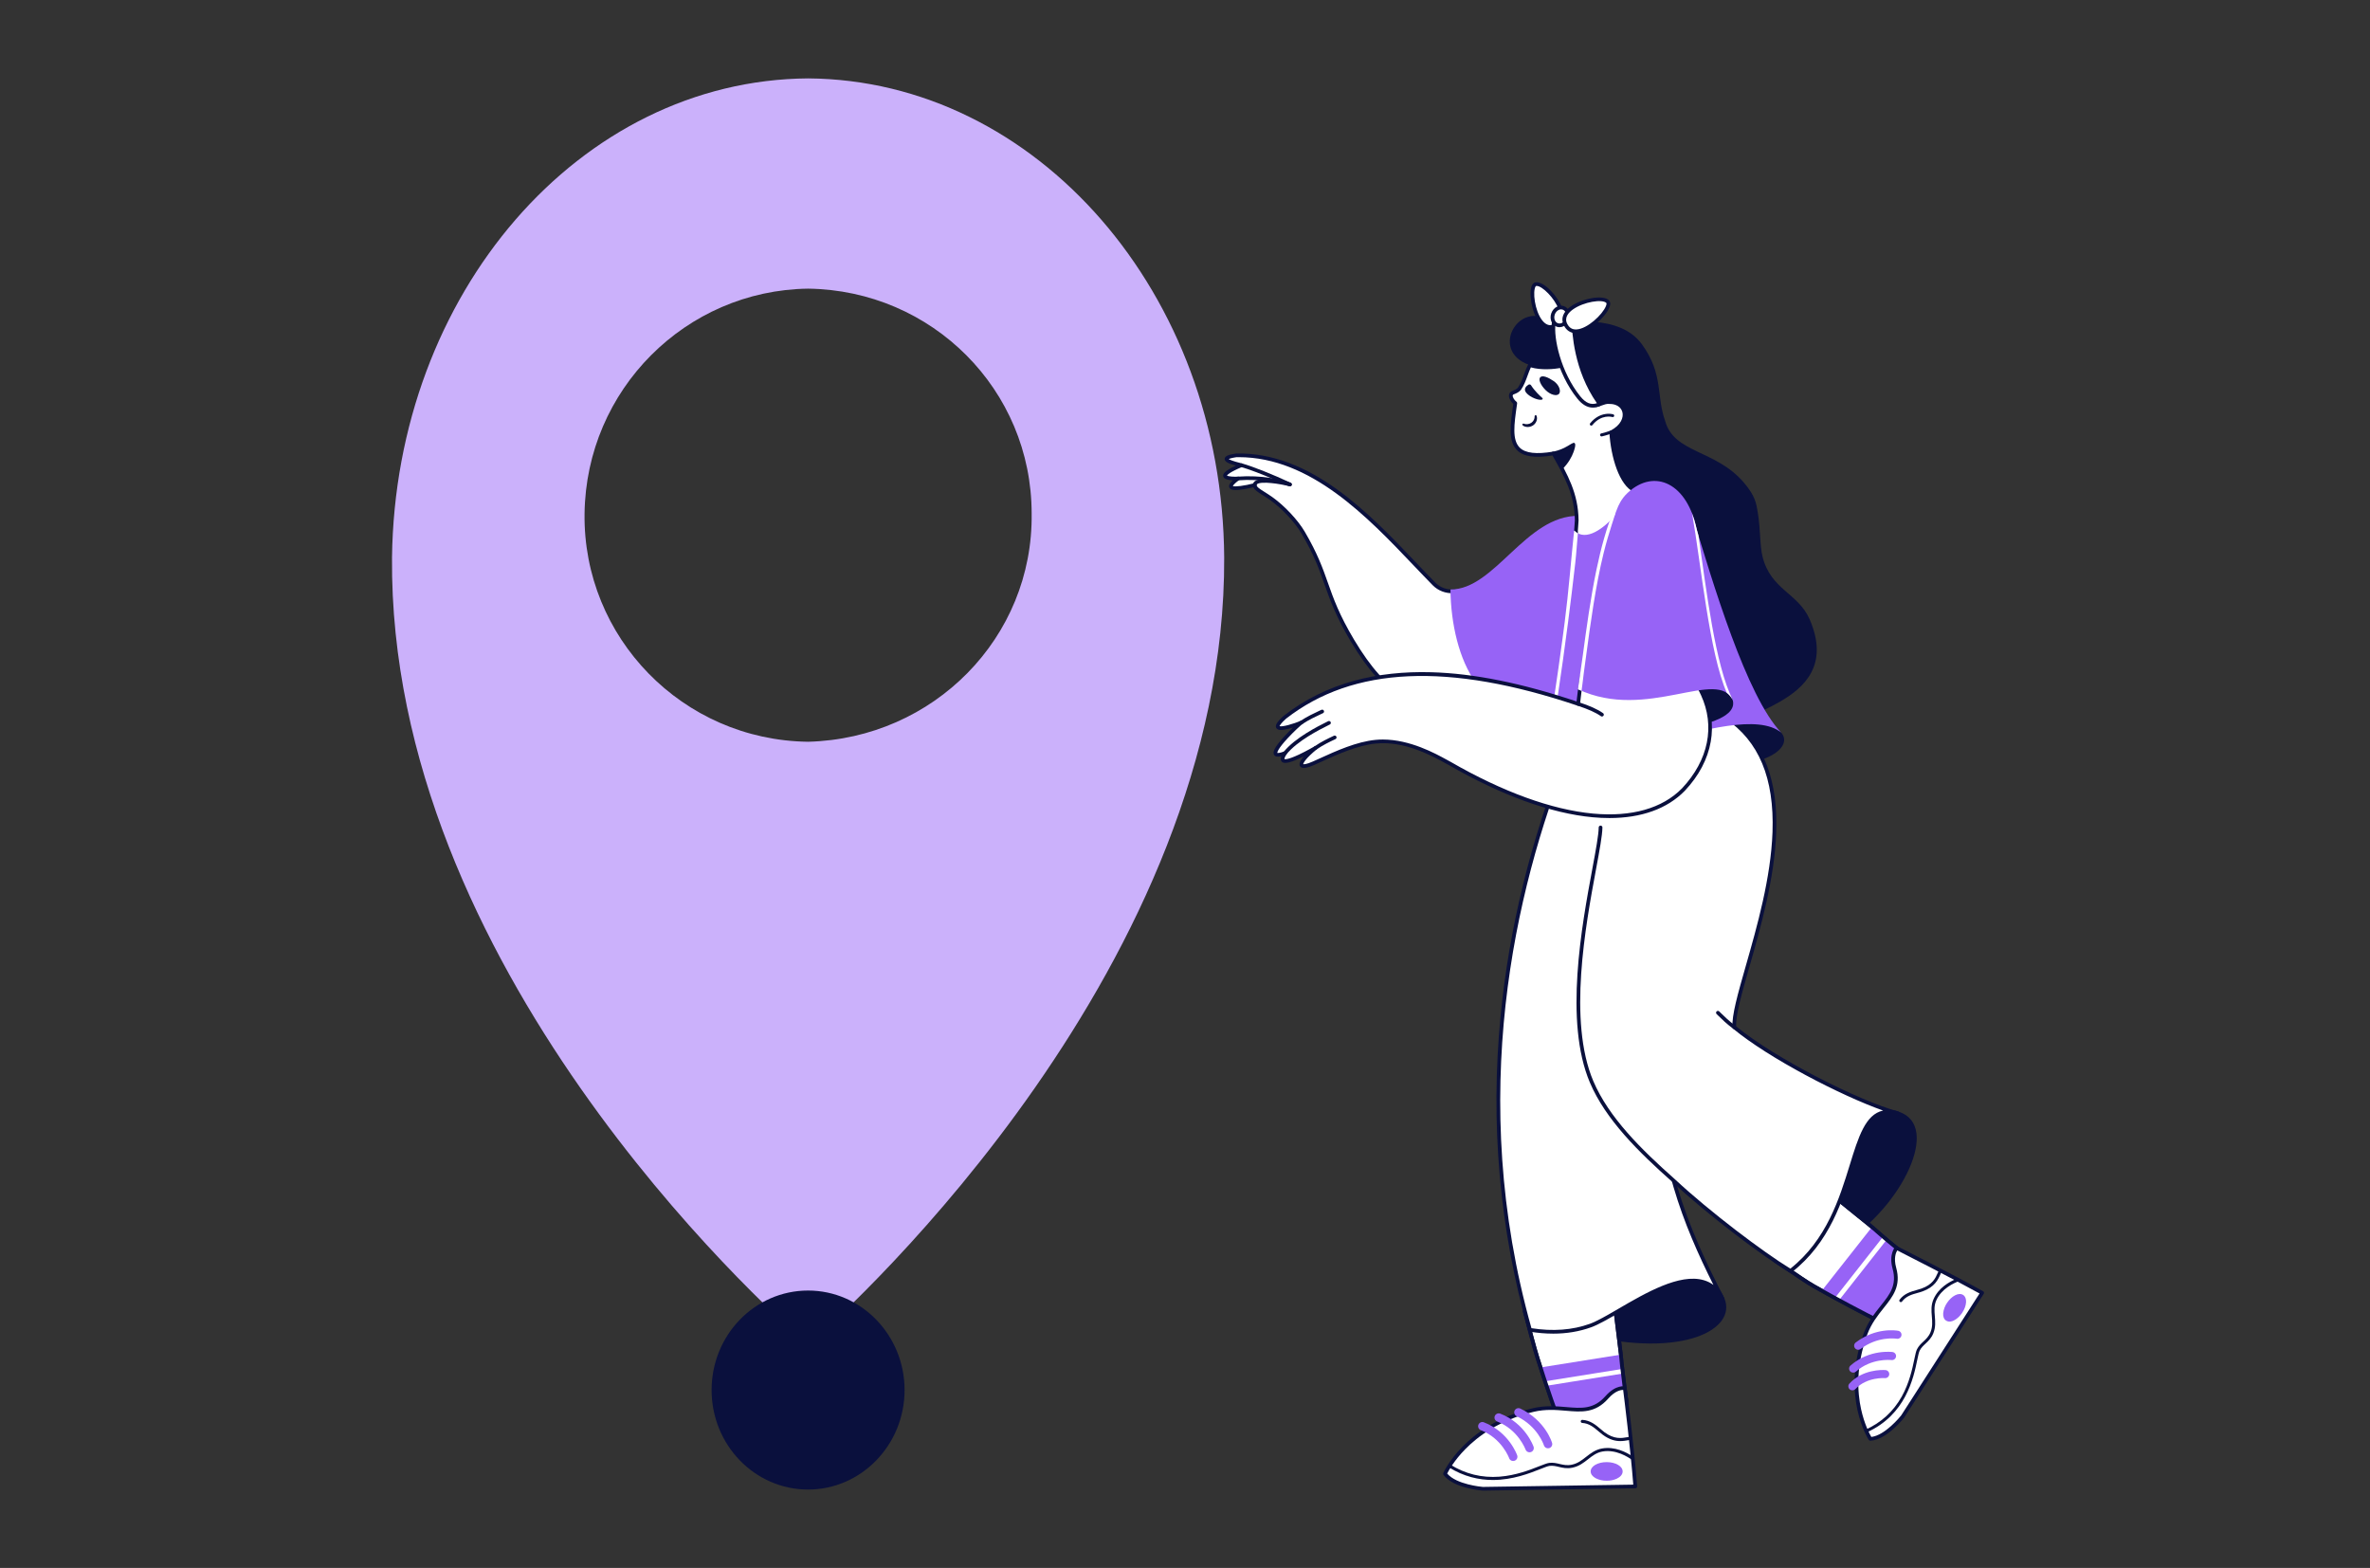 <svg width="393" height="260" viewBox="0 0 393 260" fill="none" xmlns="http://www.w3.org/2000/svg">
<rect x="0" y="0" width="393" height="260" fill="#333333" stroke="none"/>
<path d="M134.001 13C96.12 13.27 65.545 48.676 65.004 92.46C64.462 160.027 125.884 215.973 134.001 223C142.119 215.973 203.27 159.757 202.999 92.46C202.729 48.676 171.882 13.27 134.001 13ZM134.001 123C113.167 122.73 96.661 105.703 96.932 85.162C97.203 64.622 113.708 48.135 134.001 47.865C154.565 48.135 171.071 64.622 171.071 85.162C171.341 105.703 154.836 122.459 134.001 123Z" fill="#CBB1FB"/>
<g clip-path="url(#clip0_18557_144166)">
<path d="M285.941 215.296C288.06 220.33 279.291 225.333 262.711 221.331C262.704 221.327 281.525 204.805 285.941 215.296Z" fill="#0A103D"/>
<path d="M252.845 217.466C253.2 218.808 254.416 223.51 254.979 225.274C256.31 229.507 258.04 234.449 259.222 237.546C259.232 237.558 260.015 238.172 261.452 238.688C261.5 238.701 261.546 238.717 261.592 238.737C263.23 239.292 265.303 239.763 266.837 239.325C267.938 239.011 269.695 233.46 269.768 232.925C269.768 232.925 269.224 228.726 268.948 226.387C268.888 225.787 268.826 225.21 268.774 224.633C268.677 223.525 267.17 212.375 267.22 211.051L252.845 217.466L252.845 217.466Z" fill="white"/>
<path d="M265.459 239.803C264.35 239.803 263.023 239.543 261.492 239.024C261.485 239.022 261.477 239.019 261.47 239.016C261.437 239.002 261.404 238.99 261.37 238.98C261.362 238.978 261.355 238.976 261.347 238.974C259.924 238.463 259.059 237.831 258.981 237.735C258.961 237.71 258.945 237.682 258.934 237.652C257.847 234.804 256.112 229.9 254.685 225.363C254.201 223.847 253.257 220.248 252.75 218.314C252.668 217.999 252.598 217.735 252.547 217.542C252.529 217.472 252.536 217.397 252.567 217.332C252.599 217.267 252.652 217.215 252.719 217.185L267.094 210.769C267.142 210.748 267.194 210.739 267.247 210.743C267.299 210.748 267.349 210.765 267.393 210.794C267.436 210.824 267.472 210.863 267.495 210.91C267.519 210.956 267.53 211.008 267.528 211.06C267.494 211.951 268.234 217.796 268.675 221.288C268.885 222.947 269.051 224.257 269.081 224.604C269.117 225.003 269.157 225.397 269.2 225.813C269.218 225.992 269.237 226.172 269.255 226.354C269.527 228.66 270.068 232.842 270.074 232.884C270.077 232.91 270.077 232.937 270.073 232.964C270.037 233.23 268.308 239.222 266.922 239.617C266.488 239.741 265.999 239.803 265.459 239.803H265.459ZM261.702 238.449C263.183 238.949 265.258 239.455 266.752 239.029C266.809 239.013 267.343 238.791 268.401 236.095C268.962 234.665 269.394 233.236 269.456 232.917C269.397 232.458 268.9 228.605 268.642 226.42C268.623 226.233 268.605 226.053 268.587 225.875C268.544 225.456 268.503 225.061 268.467 224.658C268.438 224.322 268.273 223.017 268.064 221.365C267.515 217.025 267.017 213.02 266.926 211.515L253.209 217.637C253.249 217.789 253.295 217.964 253.347 218.16C253.816 219.951 254.794 223.678 255.273 225.179C256.683 229.662 258.394 234.503 259.479 237.354C259.674 237.495 260.383 237.975 261.547 238.394C261.599 238.409 261.651 238.427 261.702 238.449V238.449Z" fill="#0A103D"/>
<path d="M255.447 226.753C256.778 230.986 258.029 234.445 259.217 237.537C259.227 237.549 260.01 238.164 261.447 238.679C261.495 238.693 261.541 238.709 261.587 238.728L266.832 239.317C267.933 239.003 269.827 233.702 269.899 233.168C269.891 233.133 270.031 232.983 270.018 232.954C269.617 230.643 268.886 225.558 268.769 224.625L255.447 226.753Z" fill="#9763F6"/>
<path d="M256.419 229.794L269.213 227.745C269.171 227.484 269.13 227.231 269.091 226.988L256.169 229.057C256.252 229.303 256.335 229.549 256.419 229.794Z" fill="white"/>
<path d="M265.459 239.803C264.35 239.803 263.023 239.543 261.492 239.024C261.485 239.022 261.477 239.019 261.47 239.016C261.437 239.002 261.404 238.99 261.37 238.98C261.362 238.978 261.355 238.976 261.347 238.974C259.924 238.463 259.059 237.831 258.981 237.735C258.961 237.71 258.945 237.682 258.934 237.652C257.847 234.804 256.112 229.9 254.685 225.363C254.201 223.847 253.257 220.248 252.75 218.314C252.668 217.999 252.598 217.735 252.547 217.542C252.529 217.472 252.536 217.397 252.567 217.332C252.599 217.267 252.652 217.215 252.719 217.185L267.094 210.769C267.142 210.748 267.194 210.739 267.247 210.743C267.299 210.748 267.349 210.765 267.393 210.794C267.436 210.824 267.472 210.863 267.495 210.91C267.519 210.956 267.53 211.008 267.528 211.06C267.494 211.951 268.234 217.796 268.675 221.288C268.885 222.947 269.051 224.257 269.081 224.604C269.117 225.003 269.157 225.397 269.2 225.813C269.218 225.992 269.237 226.172 269.255 226.354C269.479 228.444 270.067 232.838 270.073 232.882C270.077 232.909 270.077 232.937 270.073 232.964C270.037 233.23 268.308 239.222 266.922 239.617C266.488 239.741 265.999 239.803 265.459 239.803H265.459ZM261.702 238.449C263.183 238.949 265.258 239.455 266.752 239.029C266.809 239.013 267.343 238.791 268.401 236.095C268.961 234.666 269.393 233.238 269.456 232.918C269.393 232.443 268.854 228.401 268.642 226.417C268.623 226.233 268.605 226.053 268.587 225.875C268.544 225.456 268.503 225.061 268.467 224.658C268.438 224.322 268.273 223.017 268.064 221.365C267.515 217.025 267.017 213.02 266.926 211.515L253.21 217.637C253.249 217.789 253.296 217.964 253.347 218.16C253.816 219.951 254.794 223.678 255.273 225.179C256.683 229.662 258.394 234.503 259.479 237.354C259.674 237.495 260.383 237.975 261.547 238.394C261.599 238.409 261.652 238.427 261.702 238.449L261.702 238.449Z" fill="#0A103D"/>
<path d="M269.432 230.195C269.432 230.195 270.677 239.932 271.167 246.488L245.876 246.87C245.876 246.87 241.189 246.514 239.612 244.387C239.612 244.387 243.12 236.44 254.265 233.808C259.432 232.589 263.089 235.506 266.446 231.718C268.08 229.862 269.432 230.195 269.432 230.195L269.432 230.195Z" fill="white"/>
<path d="M245.877 247.176C245.869 247.176 245.861 247.176 245.853 247.175C245.656 247.16 241.006 246.783 239.364 244.569C239.332 244.526 239.312 244.475 239.306 244.421C239.3 244.368 239.308 244.314 239.33 244.265C239.366 244.181 240.255 242.2 242.538 239.871C244.638 237.729 248.365 234.887 254.194 233.51C256.256 233.024 258.094 233.182 259.716 233.321C262.26 233.54 264.269 233.712 266.215 231.517C267.951 229.544 269.444 229.883 269.506 229.899C269.567 229.913 269.621 229.946 269.662 229.992C269.704 230.038 269.73 230.096 269.738 230.157C269.75 230.254 270.989 239.977 271.474 246.466C271.478 246.508 271.472 246.549 271.458 246.589C271.445 246.628 271.423 246.664 271.395 246.695C271.366 246.726 271.332 246.751 271.293 246.768C271.255 246.785 271.214 246.794 271.172 246.795L245.881 247.176H245.877L245.877 247.176ZM239.973 244.348C241.508 246.161 245.621 246.541 245.887 246.564L270.835 246.187C270.38 240.302 269.348 231.996 269.157 230.477C268.755 230.477 267.807 230.638 266.678 231.92C264.526 234.349 262.272 234.155 259.663 233.931C258.087 233.796 256.301 233.642 254.336 234.106C248.651 235.448 245.023 238.214 242.98 240.298C241.142 242.173 240.23 243.835 239.973 244.348Z" fill="#0A103D"/>
<path d="M255.419 243.603C256.107 243.332 256.651 243.118 256.945 243.078C257.503 243.008 258.007 243.128 258.493 243.244C259.154 243.4 259.837 243.563 260.743 243.373C261.844 243.146 262.606 242.548 263.343 241.968C264.072 241.398 264.761 240.86 265.744 240.69C267.919 240.315 269.917 241.546 270.77 242.177C270.748 241.95 270.726 241.722 270.703 241.494C269.659 240.791 267.767 239.821 265.656 240.188C264.551 240.383 263.781 240.983 263.035 241.564L263.025 241.571C262.304 242.138 261.622 242.673 260.636 242.879C259.87 243.043 259.252 242.901 258.653 242.765L258.613 242.755C258.106 242.634 257.532 242.496 256.89 242.58C256.541 242.626 256.016 242.83 255.291 243.112L255.227 243.137C253.697 243.741 251.386 244.654 248.664 244.866C245.713 245.092 242.957 244.411 240.458 242.84C240.365 242.982 240.274 243.125 240.185 243.269C242.731 244.871 245.252 245.413 247.546 245.413C250.84 245.413 253.665 244.297 255.419 243.603ZM269.902 238.313C268.862 238.493 267.683 238.698 266.037 237.483C265.82 237.325 265.608 237.141 265.39 236.951C264.65 236.315 263.729 235.523 262.388 235.442C262.25 235.437 262.129 235.546 262.123 235.686C262.121 235.752 262.144 235.816 262.188 235.866C262.232 235.915 262.294 235.946 262.36 235.953C263.509 236.019 264.286 236.678 265.038 237.315L265.067 237.34C265.334 237.574 265.543 237.744 265.745 237.892C266.89 238.742 267.851 238.963 268.677 238.963C269.161 238.963 269.598 238.887 270 238.818L270.158 238.793C270.248 238.778 270.334 238.764 270.419 238.752C270.4 238.581 270.382 238.41 270.363 238.239C270.248 238.254 270.131 238.273 270.009 238.294L269.902 238.313Z" fill="#0A103D"/>
<path d="M268.074 245.21C268.684 244.93 269.07 244.496 269.071 244C269.069 243.133 267.906 242.454 266.425 242.451C264.944 242.449 263.77 243.129 263.769 243.988C263.766 244.423 264.058 244.82 264.588 245.117C265.152 245.406 265.781 245.55 266.415 245.536C266.986 245.551 267.552 245.439 268.074 245.21ZM257.37 239.265C257.36 239.229 256.313 235.575 252.101 233.567C251.931 233.488 251.737 233.478 251.56 233.541C251.383 233.604 251.239 233.735 251.159 233.903C250.996 234.246 251.141 234.663 251.482 234.832L251.496 234.839C254.963 236.491 255.971 239.533 256.012 239.661C256.103 239.965 256.385 240.162 256.693 240.162C256.76 240.162 256.829 240.153 256.897 240.133L256.913 240.128C257.274 240.01 257.478 239.621 257.37 239.265L257.37 239.265ZM254.3 239.893C254.287 239.854 252.959 236.022 248.759 234.405C248.583 234.343 248.389 234.354 248.221 234.434C248.052 234.515 247.923 234.658 247.86 234.833C247.737 235.181 247.909 235.566 248.257 235.712C251.745 237.059 252.952 240.323 252.964 240.354C253.063 240.643 253.335 240.826 253.629 240.826C253.704 240.826 253.779 240.814 253.854 240.79C253.929 240.765 253.869 240.785 253.869 240.785C254.044 240.722 254.188 240.593 254.268 240.426C254.349 240.26 254.36 240.068 254.3 239.893H254.3ZM251.587 241.33C251.574 241.292 250.248 237.46 246.045 235.842C245.869 235.78 245.675 235.791 245.507 235.871C245.338 235.952 245.209 236.095 245.147 236.27C245.024 236.618 245.195 237.003 245.543 237.149C249.032 238.496 250.239 241.76 250.25 241.791C250.279 241.878 250.326 241.958 250.386 242.027C250.447 242.095 250.521 242.152 250.604 242.192C250.7 242.239 250.806 242.264 250.914 242.264C250.99 242.264 251.066 242.252 251.139 242.227L251.155 242.221C251.331 242.159 251.474 242.03 251.555 241.863C251.635 241.697 251.647 241.505 251.586 241.33L251.587 241.33Z" fill="#9763F6"/>
<path d="M315.522 184.617C321.733 187.645 314.518 201.151 305.041 206.487C304.733 206.66 299.305 210.137 299.262 210.625C299.382 206.7 305.538 179.75 315.522 184.617Z" fill="#0A103D"/>
<path d="M294.172 208.908C295.349 209.651 299.12 212.346 300.745 213.262C304.619 215.467 309.266 217.929 312.259 219.392C312.275 219.397 313.271 219.317 314.676 218.723C314.722 218.7 314.769 218.682 314.818 218.669C316.405 217.967 318.245 216.917 319.066 215.564C319.664 214.593 317.423 209.423 317.106 208.985C317.079 208.965 317.06 208.945 317.033 208.925C315.158 207.497 313.375 206.047 311.759 204.648C311.305 204.247 310.862 203.861 310.427 203.481C309.6 202.737 304.126 198.5 303.251 197.504L294.172 208.908L294.172 208.908Z" fill="white"/>
<path d="M312.261 219.691C312.218 219.691 312.186 219.688 312.167 219.682C312.151 219.677 312.137 219.671 312.122 219.664C308.956 218.116 304.322 215.649 300.591 213.525C299.542 212.934 297.613 211.612 296.062 210.55C295.184 209.948 294.426 209.429 294.006 209.164C293.97 209.141 293.939 209.111 293.915 209.075C293.891 209.039 293.875 208.999 293.868 208.957C293.861 208.915 293.863 208.871 293.873 208.83C293.884 208.788 293.903 208.75 293.93 208.716L303.009 197.312C303.037 197.277 303.072 197.248 303.113 197.228C303.153 197.208 303.198 197.197 303.243 197.196C303.334 197.19 303.422 197.232 303.483 197.3C304.04 197.935 306.619 200.003 308.502 201.513C309.531 202.339 310.344 202.991 310.634 203.252L310.881 203.467C311.235 203.777 311.596 204.093 311.964 204.417C313.616 205.848 315.386 207.283 317.22 208.681C317.235 208.691 317.253 208.706 317.271 208.721C317.276 208.726 317.281 208.73 317.286 208.734C317.313 208.754 317.337 208.777 317.356 208.804C317.601 209.143 320.067 214.523 319.329 215.721C318.622 216.886 317.146 217.972 314.944 218.946C314.93 218.952 314.916 218.957 314.902 218.961C314.871 218.97 314.841 218.981 314.812 218.995C314.807 218.998 314.802 219 314.797 219.002C313.622 219.499 312.597 219.691 312.261 219.691L312.261 219.691ZM294.623 208.832C295.067 209.124 295.7 209.558 296.412 210.046C297.953 211.101 299.87 212.415 300.897 212.994C304.589 215.095 309.165 217.533 312.318 219.078C312.548 219.052 313.396 218.929 314.548 218.442C314.601 218.417 314.656 218.396 314.711 218.379C316.757 217.471 318.171 216.443 318.802 215.404C318.946 215.17 318.858 214.186 318.139 212.175C317.626 210.742 317.032 209.449 316.875 209.191L316.867 209.184C316.862 209.179 316.857 209.175 316.851 209.171C315 207.761 313.221 206.318 311.557 204.877C311.188 204.551 310.828 204.237 310.473 203.927L310.223 203.708C309.943 203.456 309.096 202.777 308.114 201.99C306.325 200.554 304.145 198.805 303.274 197.966L294.623 208.832H294.623Z" fill="#0A103D"/>
<path d="M302.092 214.033C305.967 216.238 309.251 217.931 312.243 219.394C312.26 219.399 313.256 219.32 314.661 218.725C314.706 218.703 314.754 218.685 314.803 218.671L319.051 215.566C319.649 214.596 317.408 209.426 317.091 208.987C317.064 208.968 317.055 208.765 317.028 208.745C315.153 207.316 311.128 204.086 310.404 203.484L302.092 214.033H302.092Z" fill="#9763F6"/>
<path d="M304.935 215.636L312.913 205.498C312.709 205.34 312.505 205.182 312.301 205.023L304.244 215.262C304.474 215.387 304.705 215.512 304.935 215.636Z" fill="white"/>
<path d="M312.261 219.691C312.218 219.691 312.186 219.688 312.167 219.682C312.151 219.677 312.137 219.671 312.122 219.664C308.956 218.116 304.322 215.649 300.591 213.525C299.542 212.934 297.613 211.612 296.062 210.55C295.184 209.948 294.426 209.429 294.006 209.164C293.97 209.141 293.939 209.111 293.915 209.075C293.891 209.039 293.875 208.999 293.868 208.957C293.861 208.915 293.863 208.871 293.873 208.83C293.884 208.788 293.903 208.75 293.93 208.716L303.009 197.312C303.037 197.277 303.072 197.248 303.113 197.228C303.153 197.208 303.198 197.197 303.243 197.196C303.334 197.19 303.422 197.232 303.483 197.3C304.04 197.935 306.619 200.003 308.502 201.513C309.531 202.339 310.344 202.991 310.634 203.252L310.881 203.467C311.235 203.777 311.596 204.093 311.964 204.417C313.616 205.848 315.386 207.283 317.22 208.681C317.235 208.691 317.253 208.706 317.271 208.721C317.276 208.726 317.281 208.73 317.286 208.734C317.313 208.754 317.337 208.777 317.356 208.804C317.601 209.143 320.067 214.523 319.329 215.721C318.622 216.886 317.146 217.972 314.944 218.946C314.93 218.952 314.916 218.957 314.902 218.961C314.871 218.97 314.841 218.981 314.812 218.995C314.807 218.998 314.802 219 314.797 219.002C313.622 219.499 312.597 219.691 312.261 219.691L312.261 219.691ZM294.623 208.832C295.067 209.124 295.7 209.558 296.412 210.046C297.953 211.101 299.87 212.415 300.897 212.994C304.589 215.095 309.165 217.533 312.318 219.078C312.548 219.052 313.396 218.929 314.548 218.442C314.601 218.417 314.656 218.396 314.711 218.379C316.757 217.471 318.171 216.443 318.802 215.404C318.946 215.17 318.858 214.186 318.139 212.175C317.626 210.742 317.032 209.449 316.875 209.191L316.867 209.184C316.862 209.179 316.857 209.175 316.851 209.171C315 207.761 313.221 206.318 311.557 204.877C311.188 204.551 310.828 204.237 310.473 203.927L310.223 203.708C309.943 203.456 309.096 202.777 308.114 201.99C306.325 200.554 304.145 198.805 303.274 197.966L294.623 208.832H294.623Z" fill="#0A103D"/>
<path d="M314.514 206.953C314.514 206.953 323.083 211.273 328.692 214.378L315.508 234.888C315.508 234.888 312.71 238.463 310.143 238.596C310.143 238.596 305.54 231.539 309.341 221.189C311.107 216.39 315.436 215.014 314.134 210.302C313.499 207.99 314.514 206.953 314.514 206.953Z" fill="white"/>
<path d="M310.142 238.904C310.091 238.904 310.04 238.891 309.995 238.867C309.95 238.842 309.912 238.807 309.884 238.764C309.836 238.69 308.695 236.918 308.015 233.841C307.39 231.011 307.062 226.501 309.051 221.085C309.756 219.169 310.867 217.777 311.846 216.55C313.379 214.628 314.59 213.111 313.837 210.384C313.163 207.932 314.247 206.789 314.293 206.741C314.339 206.694 314.399 206.663 314.464 206.653C314.529 206.642 314.595 206.652 314.654 206.682C314.74 206.725 323.292 211.04 328.842 214.112C328.879 214.132 328.911 214.16 328.936 214.193C328.962 214.226 328.981 214.264 328.991 214.304C329.001 214.345 329.003 214.387 328.996 214.428C328.989 214.469 328.974 214.509 328.952 214.544L315.768 235.054C315.763 235.062 315.758 235.069 315.752 235.077C315.634 235.228 312.837 238.765 310.159 238.904C310.153 238.904 310.148 238.904 310.142 238.904V238.904ZM314.606 207.344C314.382 207.705 313.992 208.624 314.432 210.222C315.267 213.248 313.906 214.954 312.329 216.93C311.379 218.121 310.301 219.472 309.63 221.295C307.697 226.559 308.009 230.936 308.611 233.681C309.154 236.156 310.023 237.786 310.308 238.277C312.592 238.005 315.093 234.917 315.257 234.712L328.256 214.488C323.235 211.722 315.988 208.044 314.606 207.344L314.606 207.344Z" fill="#0A103D"/>
<path d="M317.929 225.478L317.933 225.454C318.079 224.767 318.194 224.224 318.322 223.967C318.563 223.484 318.929 223.146 319.284 222.817C319.766 222.365 320.264 221.898 320.59 221.08C320.988 220.08 320.912 219.153 320.839 218.256L320.836 218.218C320.764 217.337 320.696 216.504 321.076 215.634C321.928 213.696 323.99 212.746 324.96 212.395C324.765 212.292 324.569 212.189 324.372 212.087C323.219 212.558 321.447 213.557 320.623 215.438C320.191 216.428 320.268 217.364 320.342 218.269L320.345 218.307C320.416 219.181 320.483 220.006 320.129 220.895C319.842 221.618 319.365 222.063 318.943 222.455L318.931 222.467C318.545 222.828 318.146 223.2 317.877 223.749C317.725 224.049 317.616 224.563 317.466 225.274L317.433 225.432C317.108 226.975 316.617 229.307 315.354 231.577C313.964 234.064 311.939 235.911 309.33 237.083C309.395 237.232 309.462 237.38 309.531 237.527C316.033 234.622 317.305 228.486 317.929 225.478ZM318.609 213.678C318.378 213.76 318.131 213.83 317.832 213.912L317.804 213.92C316.848 214.19 315.764 214.496 314.996 215.521C314.915 215.628 314.935 215.778 315.037 215.858C315.063 215.884 315.095 215.903 315.131 215.913C315.166 215.924 315.204 215.925 315.24 215.917C315.271 215.914 315.301 215.903 315.328 215.887C315.355 215.87 315.378 215.849 315.396 215.823C316.077 214.917 317.039 214.652 317.97 214.395C318.262 214.316 318.524 214.242 318.776 214.148C320.84 213.412 321.373 212.198 321.801 211.222C321.855 211.096 321.912 210.97 321.97 210.845C321.824 210.77 321.678 210.695 321.532 210.621C321.468 210.755 321.407 210.89 321.347 211.026C320.939 211.957 320.477 213.013 318.609 213.678Z" fill="#0A103D"/>
<path d="M323.48 219.133C323.683 219.099 323.879 219.03 324.058 218.93C324.542 218.68 325.01 218.235 325.375 217.688C326.167 216.498 326.244 215.2 325.541 214.737C325.186 214.501 324.705 214.522 324.185 214.795C323.701 215.045 323.233 215.491 322.868 216.037C322.521 216.54 322.301 217.119 322.227 217.724C322.179 218.307 322.346 218.754 322.7 218.981C322.93 219.131 323.21 219.186 323.48 219.133ZM314.767 220.673C314.397 220.605 311.053 220.09 307.723 222.612C307.429 222.838 307.371 223.249 307.594 223.552C307.653 223.627 307.726 223.689 307.81 223.734C307.894 223.779 307.987 223.806 308.082 223.814L308.088 223.828L308.24 223.809C308.352 223.795 308.458 223.75 308.546 223.68C311.318 221.586 314.201 221.944 314.521 221.992L314.53 221.993C314.707 222.021 314.887 221.979 315.032 221.875C315.177 221.772 315.275 221.616 315.304 221.441C315.364 221.082 315.13 220.745 314.767 220.673ZM313.835 224.198C313.797 224.193 309.99 223.67 306.851 226.445C306.784 226.504 306.73 226.575 306.692 226.654C306.653 226.733 306.631 226.819 306.626 226.907C306.615 227.082 306.675 227.255 306.792 227.387L306.806 227.402C306.884 227.479 306.979 227.537 307.083 227.572C307.187 227.607 307.297 227.618 307.406 227.605L307.41 227.604C307.537 227.585 307.656 227.53 307.753 227.446C310.294 225.202 313.444 225.504 313.638 225.526L313.662 225.529C314.032 225.568 314.367 225.301 314.406 224.933C314.425 224.761 314.376 224.588 314.269 224.451C314.163 224.314 314.007 224.224 313.835 224.198L313.835 224.198ZM313.119 227.421C313.062 227.354 312.992 227.299 312.913 227.259C312.834 227.219 312.748 227.196 312.66 227.189L312.649 227.188C312.034 227.149 308.856 227.075 306.672 229.428C306.424 229.698 306.441 230.122 306.717 230.378C306.793 230.443 306.883 230.492 306.98 230.52C307.077 230.548 307.178 230.556 307.279 230.543L307.286 230.541C307.434 230.515 307.57 230.442 307.672 230.333C309.553 228.305 312.523 228.519 312.555 228.522C312.733 228.536 312.909 228.479 313.045 228.363C313.181 228.248 313.265 228.084 313.279 227.907C313.286 227.82 313.276 227.732 313.248 227.648C313.221 227.565 313.177 227.487 313.119 227.421Z" fill="#9763F6"/>
<path d="M285.652 215.387C281.412 207.171 268.735 218.008 263.728 219.809C261.614 220.57 258.333 221.277 253.705 220.513C243.362 183.953 249.841 150.17 259.798 125.107C260.788 124.648 262.589 124.114 264.777 123.755C271.378 122.669 281.505 123.165 283.539 132.082C286.037 143.041 276.977 154.499 275.408 175.656C274.868 182.954 275.846 189.702 277.524 195.769C277.539 195.819 277.553 195.87 277.567 195.921C277.643 196.195 277.722 196.469 277.802 196.743C279.941 204.064 283.056 210.357 285.652 215.387Z" fill="white"/>
<path d="M257.548 221.146C256.291 221.146 254.993 221.036 253.655 220.815C253.597 220.806 253.543 220.78 253.499 220.742C253.456 220.703 253.424 220.652 253.409 220.596C248.645 203.757 247.105 186.219 248.832 168.469C250.251 153.886 253.844 139.259 259.512 124.995C259.54 124.922 259.596 124.863 259.668 124.83C260.808 124.301 262.7 123.786 264.727 123.453C267.118 123.06 271.758 122.591 275.961 123.875C280.256 125.187 282.907 127.926 283.839 132.015C285.157 137.793 283.337 143.606 281.034 150.965C278.893 157.805 276.466 165.557 275.716 175.679C275.229 182.257 275.917 188.802 277.822 195.688C277.836 195.737 277.851 195.79 277.865 195.842C277.941 196.114 278.019 196.387 278.098 196.658C280.123 203.586 283.057 209.687 285.926 215.248C285.945 215.283 285.956 215.322 285.959 215.362C285.962 215.403 285.958 215.443 285.945 215.481C285.933 215.519 285.913 215.555 285.887 215.585C285.86 215.616 285.828 215.641 285.792 215.66C285.756 215.678 285.717 215.689 285.677 215.692C285.636 215.695 285.596 215.691 285.557 215.678C285.519 215.666 285.483 215.646 285.452 215.62C285.421 215.594 285.396 215.562 285.377 215.527C284.65 214.118 283.658 213.248 282.342 212.868C278.586 211.782 273.098 214.978 268.689 217.547C266.754 218.674 265.083 219.648 263.834 220.097C261.892 220.796 259.788 221.146 257.548 221.147L257.548 221.146ZM253.949 220.243C257.491 220.8 260.745 220.558 263.623 219.522C264.819 219.091 266.468 218.131 268.377 217.019C272.888 214.391 278.503 211.12 282.515 212.28C283.104 212.45 283.641 212.713 284.125 213.067C281.66 208.147 279.25 202.796 277.506 196.829C277.426 196.554 277.347 196.278 277.27 196.002C277.256 195.953 277.243 195.903 277.228 195.853C275.304 188.896 274.609 182.283 275.101 175.634C275.857 165.442 278.295 157.654 280.445 150.783C282.721 143.512 284.519 137.768 283.238 132.15C280.97 122.204 268.573 123.441 264.827 124.057C262.599 124.423 260.918 124.947 260.039 125.334C251.273 147.447 243.136 181.815 253.949 220.243H253.949Z" fill="#0A103D"/>
<path d="M255.769 121.571C287.658 132.156 298.419 124.903 295.359 121.473C290.077 115.146 256.335 119.236 255.769 121.571Z" fill="#0A103D"/>
<path d="M264.837 119.59C267.763 118.404 278.625 113.912 286.24 118.888C303.752 130.547 287.024 163.107 287.596 170.352C294.208 175.825 308.308 182.874 314.653 184.595C305.587 182.134 309.444 201.001 296.908 210.742C292.343 207.991 283.24 201.096 277.524 195.769V195.768C271.918 190.803 266.509 185.49 263.918 179.378C258.256 166.021 265.348 142.355 265.409 137.21" fill="white"/>
<path d="M296.908 211.047C296.851 211.047 296.796 211.032 296.748 211.003C292.292 208.317 283.215 201.492 277.314 195.991L277.305 195.982C271.746 191.058 266.244 185.652 263.634 179.495C259.346 169.379 262.296 153.487 264.059 143.992C264.633 140.901 265.086 138.46 265.101 137.205C265.103 137.037 265.238 136.903 265.413 136.903C265.495 136.904 265.572 136.937 265.63 136.995C265.687 137.053 265.718 137.131 265.717 137.213C265.702 138.519 265.244 140.984 264.665 144.103C262.915 153.531 259.985 169.31 264.203 179.258C266.767 185.308 272.22 190.658 277.73 195.539C277.737 195.545 277.743 195.551 277.75 195.558C283.545 200.957 292.398 207.628 296.885 210.369C302.901 205.598 305.032 198.691 306.747 193.131C308.155 188.566 309.325 184.773 312.261 184.155C305.17 181.64 293.289 175.462 287.399 170.586C287.368 170.559 287.342 170.527 287.323 170.491C287.304 170.455 287.293 170.415 287.289 170.374C287.135 168.417 288.176 164.773 289.495 160.16C291.348 153.677 293.654 145.608 293.922 137.98C294.236 129.031 291.667 122.869 286.068 119.141C281.162 115.934 274.089 116.167 265.05 119.833L264.954 119.872C264.916 119.887 264.876 119.895 264.835 119.895C264.795 119.895 264.754 119.888 264.717 119.872C264.679 119.857 264.645 119.834 264.616 119.805C264.588 119.776 264.565 119.742 264.55 119.705C264.534 119.668 264.526 119.628 264.527 119.587C264.527 119.547 264.535 119.507 264.551 119.47C264.567 119.432 264.59 119.399 264.62 119.37C264.649 119.342 264.683 119.32 264.721 119.305L264.817 119.266C266.315 118.658 269.824 117.236 273.861 116.604C278.919 115.813 283.141 116.495 286.409 118.631C289.489 120.682 291.722 123.521 293.046 127.07C294.183 130.119 294.685 133.796 294.538 138.001C294.267 145.703 291.95 153.812 290.088 160.327C288.815 164.779 287.804 168.317 287.896 170.199C294.475 175.6 308.338 182.564 314.734 184.299C314.813 184.32 314.88 184.372 314.921 184.442C314.961 184.513 314.972 184.597 314.95 184.675C314.929 184.753 314.877 184.82 314.806 184.86C314.735 184.9 314.651 184.911 314.572 184.889L314.564 184.887C312.58 184.351 311.186 184.843 310.047 186.481C308.962 188.042 308.208 190.483 307.336 193.31C305.58 199.003 303.394 206.089 297.097 210.982C297.043 211.024 296.976 211.047 296.908 211.047Z" fill="#0A103D"/>
<path d="M245.37 112.251C245.361 112.289 245.35 112.327 245.339 112.365C245.321 112.427 245.303 112.489 245.283 112.551C245.274 112.578 245.266 112.605 245.257 112.632C244.277 115.532 241.239 116.773 241.072 116.839C237.449 118.256 233.792 116.129 232.159 115.179C231.44 114.76 230.279 114.014 228.763 112.402C228.754 112.393 228.745 112.384 228.737 112.375C228.639 112.27 228.538 112.161 228.437 112.048C227.241 110.722 225.844 108.869 224.28 106.249C219.427 98.114 220.465 95.772 216.083 88.31C214.968 86.414 212.819 84.122 210.829 82.699C209.253 81.572 208.044 81.12 208.067 80.429C208.067 80.429 201.485 82.167 205.313 79.342C204.785 79.387 200.373 79.478 205.86 77.142C205.274 76.989 201.164 76.078 205.003 75.508C218.992 75.241 229.621 88.548 237.806 96.843C238.244 97.287 238.779 97.625 239.369 97.831C239.96 98.038 240.59 98.106 241.212 98.032C241.219 98.031 241.225 98.031 241.232 98.031C242.072 100.252 243.326 103.572 244.813 107.513C245.561 109.496 245.755 110.799 245.37 112.251V112.251Z" fill="white"/>
<path d="M238.522 117.613C235.737 117.613 233.239 116.159 232.003 115.44C231.242 114.997 230.055 114.222 228.537 112.608L228.507 112.576C228.406 112.468 228.306 112.359 228.207 112.249C226.829 110.721 225.418 108.753 224.015 106.402C221.497 102.181 220.548 99.49 219.63 96.888C218.753 94.4 217.925 92.05 215.817 88.461C214.729 86.611 212.604 84.343 210.649 82.945C210.177 82.607 209.739 82.332 209.352 82.088C208.585 81.605 208.022 81.251 207.83 80.801C207.482 80.885 206.889 81.02 206.273 81.123C204.792 81.369 204.071 81.29 203.862 80.859C203.706 80.54 203.878 80.164 204.432 79.658C203.769 79.627 202.966 79.487 202.844 79.003C202.748 78.621 202.957 78.138 204.935 77.216C203.554 76.83 203.054 76.513 203.075 76.082C203.096 75.647 203.624 75.401 204.958 75.203C204.971 75.201 204.984 75.2 204.997 75.199C217.374 74.961 227.061 85.142 234.844 93.321C235.956 94.489 237.005 95.592 238.026 96.626C238.842 97.453 240.019 97.863 241.175 97.726C241.179 97.725 241.191 97.724 241.198 97.724C241.266 97.717 241.335 97.732 241.393 97.768C241.451 97.803 241.496 97.857 241.52 97.921C242.361 100.142 243.614 103.462 245.101 107.403C245.902 109.526 246.056 110.86 245.669 112.323C245.66 112.36 245.65 112.397 245.639 112.435L245.636 112.445C245.617 112.511 245.598 112.577 245.577 112.643L245.549 112.726C244.519 115.778 241.322 117.067 241.186 117.121C240.29 117.471 239.392 117.613 238.522 117.613V117.613ZM208.067 80.12C208.108 80.12 208.149 80.128 208.187 80.144C208.225 80.16 208.26 80.184 208.288 80.213C208.317 80.243 208.34 80.278 208.355 80.316C208.369 80.354 208.376 80.395 208.375 80.436C208.365 80.742 208.946 81.108 209.683 81.571C210.076 81.819 210.523 82.1 211.01 82.448C213.027 83.891 215.223 86.237 216.349 88.153C218.487 91.793 219.364 94.28 220.212 96.686C221.12 99.26 222.059 101.922 224.545 106.09C225.928 108.407 227.315 110.342 228.667 111.841C228.764 111.95 228.863 112.057 228.963 112.163L228.992 112.194C230.451 113.746 231.587 114.489 232.315 114.912C233.859 115.811 237.474 117.914 240.96 116.551C241.084 116.502 244.024 115.317 244.965 112.532L244.991 112.452C245.009 112.396 245.026 112.338 245.043 112.278L245.046 112.269C245.054 112.238 245.063 112.208 245.07 112.177L245.072 112.17C245.424 110.844 245.276 109.61 244.524 107.618C243.359 104.53 242.193 101.442 241.026 98.355C239.757 98.441 238.484 97.964 237.586 97.055C236.561 96.016 235.51 94.911 234.396 93.742C226.783 85.742 217.329 75.808 205.418 75.808C205.288 75.808 205.159 75.809 205.029 75.811C204.228 75.931 203.893 76.051 203.757 76.121C203.926 76.241 204.407 76.463 205.771 76.802C205.841 76.819 205.898 76.834 205.938 76.844C206 76.861 206.056 76.896 206.097 76.945C206.138 76.994 206.162 77.054 206.167 77.118C206.172 77.181 206.156 77.245 206.123 77.299C206.09 77.353 206.04 77.396 205.981 77.421C203.884 78.314 203.519 78.739 203.456 78.854C203.677 79.02 204.706 79.085 205.287 79.035C205.354 79.029 205.421 79.046 205.477 79.081C205.534 79.116 205.578 79.169 205.602 79.231C205.625 79.293 205.628 79.362 205.609 79.426C205.59 79.49 205.551 79.546 205.497 79.585C204.65 80.21 204.472 80.502 204.435 80.594C204.767 80.762 206.381 80.555 207.988 80.131C208.014 80.124 208.04 80.12 208.067 80.12L208.067 80.12Z" fill="#0A103D"/>
<path d="M261.766 85.544C261.396 92.511 261.069 99.481 260.787 106.453C259.733 109.757 258.68 113.06 257.627 116.364C245.942 121.451 240.65 109.164 240.516 97.749C247.887 97.787 253.018 85.423 261.766 85.544Z" fill="#9763F6"/>
<path d="M264.476 67.126C264.258 67.215 264.009 67.284 263.678 67.192C262.907 66.976 262.427 66.237 261.777 65.461C261.752 65.431 261.726 65.398 261.7 65.363C262.679 66.419 263.518 66.579 264.12 66.584C264.156 66.584 264.257 66.957 264.476 67.126Z" fill="#5B2448"/>
<path d="M300.076 102.69C298.191 98.353 293.654 97.808 292.277 92.338C291.799 90.441 291.958 87.912 291.481 84.988C291.237 83.498 291.083 82.222 289.093 79.931C284.422 74.55 277.609 75.164 276.12 69.816C274.608 65.548 275.881 62.071 272.267 57.087C268.62 52.058 260.182 53.355 257.659 53.763C252.274 48.928 246.571 58.164 253.691 60.544C253.754 60.566 253.819 60.586 253.884 60.606C255.537 61.114 257.853 60.937 259.09 60.626C259.18 60.604 259.27 60.579 259.358 60.551C259.97 61.569 260.953 64.362 261.7 65.364C262.678 66.419 263.518 66.58 264.119 66.585C264.155 66.585 264.993 66.857 265.279 66.996C265.279 66.996 265.381 66.958 265.28 66.996C266.259 67.474 266.108 70.103 266.065 70.845V70.847C265.003 80.069 270.277 88.368 270.602 88.82C278.295 99.531 266.933 113.711 273.181 118.701C278.416 122.883 287.923 120.496 295.142 116.361C299.28 113.99 303.339 110.197 300.076 102.69V102.69Z" fill="#0A103D"/>
<path d="M275.333 82.546C275.364 83.705 274.578 84.425 274.465 84.525C272.611 85.479 268.202 88.419 266.549 89.174C265.143 89.691 263.04 90.401 261.727 89.339C261.089 88.681 261.406 87.764 261.455 86.285C261.408 81.953 259.763 79 257.597 75.193C249.727 76.526 250.491 72.313 251.269 66.855C250.716 66.459 250.112 65.383 250.927 65.1C251.306 64.958 251.689 64.79 251.953 64.474C252.77 63.288 253.041 61.819 253.692 60.547C255.365 61.13 257.802 60.952 259.091 60.629C260.475 63.904 261.503 66.33 264.119 66.587C264.155 66.587 264.257 66.96 264.476 67.129C264.871 67.387 266 66.55 266.88 66.68C269.792 66.647 270.529 69.951 267.178 71.694C267.497 76.858 269.797 84.112 274.481 80.716C274.604 80.827 275.304 81.477 275.333 82.546L275.333 82.546Z" fill="white"/>
<path d="M263.489 90.194C262.785 90.194 262.098 90.031 261.532 89.573C261.522 89.566 261.513 89.557 261.505 89.549C260.931 88.957 260.996 88.216 261.079 87.277C261.105 86.98 261.134 86.643 261.147 86.279C261.099 82.039 259.49 79.141 257.434 75.527C254.527 75.993 252.668 75.723 251.592 74.684C250.05 73.194 250.451 70.391 250.916 67.144L250.939 66.981C250.521 66.611 250.158 65.986 250.231 65.486C250.278 65.166 250.488 64.925 250.824 64.808C251.131 64.693 251.484 64.546 251.707 64.286C252.162 63.622 252.437 62.869 252.728 62.072C252.931 61.518 253.141 60.944 253.417 60.406C253.45 60.34 253.507 60.288 253.577 60.26C253.646 60.233 253.723 60.231 253.793 60.255C255.476 60.841 257.889 60.611 259.015 60.329C259.087 60.311 259.162 60.32 259.228 60.352C259.294 60.385 259.346 60.44 259.375 60.508C260.731 63.716 261.711 66.035 264.14 66.279C264.334 66.29 264.409 66.453 264.46 66.562C264.499 66.646 264.57 66.799 264.649 66.872C264.749 66.896 265.111 66.764 265.352 66.676C265.833 66.501 266.377 66.303 266.9 66.371H266.921C268.287 66.371 269.347 67.084 269.63 68.197C269.887 69.212 269.474 70.764 267.498 71.867C267.763 75.618 269.027 80.036 271.224 81.062C272.134 81.486 273.168 81.286 274.299 80.467C274.356 80.425 274.426 80.404 274.497 80.408C274.567 80.412 274.635 80.44 274.687 80.487C274.903 80.681 275.61 81.401 275.641 82.535V82.535C275.673 83.761 274.906 84.541 274.671 84.751C274.651 84.768 274.63 84.783 274.607 84.795C273.767 85.227 272.411 86.062 270.976 86.946C269.311 87.972 267.589 89.033 266.677 89.45C266.67 89.453 266.663 89.456 266.655 89.459C265.867 89.749 264.654 90.194 263.489 90.194H263.489ZM261.936 89.111C263.164 90.084 265.282 89.311 266.43 88.889C267.311 88.484 269.009 87.438 270.651 86.426C272.077 85.548 273.424 84.718 274.287 84.27C274.464 84.104 275.049 83.484 275.025 82.551C275.006 81.868 274.674 81.375 274.444 81.113C273.199 81.944 272.029 82.114 270.962 81.615C268.487 80.46 267.123 75.808 266.87 71.71C266.866 71.651 266.88 71.592 266.909 71.54C266.938 71.489 266.982 71.447 267.034 71.42C268.846 70.478 269.243 69.176 269.032 68.347C268.816 67.493 267.991 66.967 266.883 66.983C266.867 66.983 266.851 66.982 266.835 66.98C266.46 66.924 265.984 67.098 265.565 67.251C265.062 67.434 264.628 67.592 264.307 67.382C264.3 67.378 264.293 67.373 264.286 67.368C264.105 67.228 263.994 67.018 263.924 66.87C261.311 66.52 260.22 64.084 258.907 60.982C257.694 61.237 255.514 61.403 253.852 60.917C253.646 61.357 253.475 61.825 253.308 62.281C253.015 63.083 252.711 63.913 252.207 64.644C252.202 64.651 252.196 64.659 252.19 64.666C251.871 65.048 251.427 65.236 251.035 65.383C250.881 65.437 250.851 65.507 250.841 65.574C250.802 65.845 251.103 66.356 251.45 66.604C251.495 66.637 251.531 66.681 251.553 66.733C251.575 66.784 251.582 66.84 251.574 66.895L251.527 67.23C251.085 70.311 250.704 72.972 252.022 74.245C252.958 75.149 254.764 75.359 257.545 74.888C257.607 74.878 257.672 74.886 257.729 74.913C257.786 74.941 257.834 74.984 257.865 75.04C259.931 78.67 261.715 81.805 261.764 86.279L261.763 86.292C261.751 86.675 261.72 87.023 261.693 87.33C261.611 88.266 261.586 88.739 261.936 89.111L261.936 89.111ZM264.101 66.89C264.107 66.89 264.114 66.891 264.121 66.891C264.114 66.891 264.108 66.891 264.101 66.89Z" fill="#0A103D"/>
<path d="M267.167 71.371L267.119 71.389C266.598 71.584 266.064 71.745 265.521 71.872C265.455 71.887 265.399 71.928 265.363 71.985C265.328 72.041 265.317 72.11 265.332 72.175C265.348 72.24 265.389 72.296 265.446 72.331C265.503 72.366 265.572 72.377 265.637 72.362C265.808 72.322 265.975 72.279 266.136 72.236C266.53 72.128 266.918 72.004 267.301 71.862L267.35 71.844L267.167 71.371Z" fill="#0A103D"/>
<path d="M258.057 53.962C260.935 52.432 256.361 46.807 254.667 47.122C253.242 47.387 254.583 55.809 258.057 53.962Z" fill="white"/>
<path d="M257.091 54.533C256.646 54.533 256.219 54.382 255.825 54.08C254.237 52.861 253.513 49.297 253.899 47.705C254.057 47.055 254.373 46.866 254.61 46.822C255.97 46.569 258.34 49.107 259.052 51.115C259.564 52.562 259.263 53.669 258.202 54.233C257.825 54.433 257.452 54.533 257.091 54.533ZM254.821 47.415C254.787 47.415 254.754 47.418 254.724 47.424C254.679 47.432 254.575 47.531 254.498 47.848C254.156 49.258 254.811 52.528 256.202 53.595C256.723 53.995 257.283 54.027 257.911 53.693C258.693 53.277 258.881 52.478 258.47 51.318C257.802 49.433 255.736 47.415 254.821 47.415Z" fill="#0A103D"/>
<path d="M261.8 65.909C258.427 61.712 257.245 55.846 257.659 53.429C257.659 53.429 258.37 52.638 260.879 52.539C260.984 54.569 261.06 61.176 265.279 66.999C263.916 67.662 262.792 67.144 261.8 65.909L261.8 65.909Z" fill="white"/>
<path d="M264.126 67.591C263.218 67.591 262.359 67.092 261.559 66.098C258.171 61.882 256.923 55.899 257.355 53.376C257.365 53.319 257.391 53.266 257.429 53.223C257.511 53.132 258.301 52.331 260.867 52.231C261.035 52.226 261.178 52.353 261.187 52.521C261.192 52.63 261.198 52.752 261.204 52.887C261.309 55.21 261.589 61.381 265.529 66.818C265.555 66.854 265.573 66.895 265.582 66.939C265.59 66.983 265.589 67.028 265.578 67.071C265.567 67.114 265.547 67.154 265.519 67.189C265.49 67.224 265.455 67.252 265.415 67.271C264.976 67.485 264.546 67.591 264.126 67.591L264.126 67.591ZM262.041 65.716C262.932 66.824 263.819 67.195 264.806 66.861C260.971 61.356 260.694 55.243 260.588 52.915L260.586 52.858C258.86 52.972 258.141 53.429 257.947 53.581C257.584 56.051 258.809 61.694 262.041 65.716Z" fill="#0A103D"/>
<path d="M259.942 52.875C260.206 52.089 259.878 51.273 259.21 51.051C258.542 50.83 257.786 51.288 257.522 52.073C257.258 52.859 257.586 53.675 258.254 53.897C258.922 54.118 259.678 53.661 259.942 52.875Z" fill="white"/>
<path d="M258.6 54.256C258.444 54.256 258.291 54.231 258.143 54.18C257.318 53.898 256.91 52.902 257.234 51.96C257.405 51.465 257.754 51.059 258.192 50.846C258.557 50.668 258.958 50.639 259.32 50.763C260.145 51.045 260.553 52.041 260.229 52.983C260.058 53.478 259.709 53.885 259.271 54.097C259.055 54.203 258.826 54.256 258.599 54.256H258.6ZM258.863 51.299C258.704 51.299 258.565 51.346 258.463 51.396C258.171 51.538 257.935 51.815 257.818 52.158C257.603 52.781 257.839 53.429 258.344 53.602C258.608 53.692 258.847 53.622 259 53.548C259.293 53.406 259.528 53.128 259.646 52.785C259.86 52.162 259.624 51.514 259.119 51.342C259.037 51.313 258.95 51.299 258.863 51.299Z" fill="#0A103D"/>
<path d="M259.6 53.823C258.065 50.804 265.33 48.74 266.584 50.018C267.639 51.093 261.453 57.467 259.6 53.823Z" fill="white"/>
<path d="M261.313 55.243C260.438 55.243 259.753 54.802 259.325 53.962C258.762 52.854 259.17 51.735 260.473 50.811C262.278 49.532 265.805 48.786 266.805 49.804C266.979 49.981 267.132 50.328 266.876 50.974C266.247 52.553 263.502 55.146 261.434 55.24C261.394 55.242 261.353 55.243 261.313 55.243ZM259.876 53.686C260.214 54.352 260.715 54.662 261.406 54.629C263.225 54.546 265.744 52.153 266.302 50.749C266.432 50.423 266.402 50.271 266.364 50.232C265.713 49.57 262.633 50.032 260.831 51.309C260.105 51.824 259.351 52.654 259.876 53.686ZM259.015 77.864C258.511 76.859 257.958 75.879 257.358 74.927C257.868 74.835 258.587 74.656 259.377 74.272C260.35 73.798 260.849 73.294 261.096 73.463C261.396 73.669 261.031 74.672 260.915 74.99C260.653 75.703 260.134 76.758 259.015 77.864L259.015 77.864ZM257.637 63.191C258.585 63.839 258.886 64.907 258.514 65.318C258.142 65.729 257.102 65.491 256.291 64.681C255.457 63.848 255.061 62.91 255.414 62.554C255.78 62.185 256.697 62.548 257.637 63.191ZM252.678 70.252C252.879 70.334 253.099 70.361 253.314 70.329C253.528 70.305 253.734 70.232 253.916 70.116C254.004 70.057 254.084 69.987 254.154 69.907C254.374 69.666 254.489 69.349 254.476 69.023L254.476 69.015C254.474 68.975 254.487 68.936 254.511 68.906C254.536 68.875 254.571 68.853 254.61 68.846C254.649 68.838 254.689 68.844 254.724 68.863C254.759 68.882 254.786 68.913 254.8 68.95C254.901 69.24 254.893 69.556 254.776 69.84C254.72 69.983 254.643 70.116 254.546 70.235C254.449 70.354 254.335 70.458 254.208 70.545C253.95 70.711 253.65 70.801 253.342 70.804C253.191 70.807 253.039 70.787 252.894 70.744C252.744 70.701 252.606 70.626 252.489 70.524C252.459 70.498 252.44 70.462 252.435 70.423C252.43 70.384 252.439 70.344 252.46 70.311C252.482 70.278 252.515 70.253 252.553 70.242C252.591 70.231 252.632 70.233 252.668 70.249L252.677 70.252L252.678 70.252ZM255.761 66.001C255.401 65.669 254.519 64.894 253.878 63.883C253.835 63.815 253.767 63.767 253.688 63.749C253.61 63.731 253.527 63.745 253.459 63.787L253.456 63.789C253.089 64.022 252.563 64.502 253.089 65.135C253.735 65.914 255.213 66.444 255.713 66.26C255.738 66.25 255.76 66.234 255.777 66.214C255.793 66.193 255.805 66.169 255.809 66.143C255.814 66.118 255.812 66.091 255.804 66.066C255.795 66.041 255.781 66.019 255.761 66.001ZM267.501 68.701C267.081 68.597 266.644 68.58 266.218 68.651C265.545 68.752 264.558 69.101 263.682 70.194C263.645 70.24 263.626 70.299 263.63 70.358C263.635 70.42 263.664 70.478 263.711 70.519C263.759 70.56 263.821 70.581 263.884 70.577C263.917 70.575 263.949 70.566 263.978 70.551C264.007 70.535 264.033 70.514 264.054 70.489C265.535 68.642 267.293 69.132 267.367 69.154C267.397 69.163 267.428 69.166 267.46 69.163C267.491 69.159 267.521 69.15 267.548 69.135C267.576 69.121 267.6 69.101 267.62 69.077C267.64 69.053 267.654 69.025 267.663 68.995C267.672 68.965 267.675 68.934 267.672 68.903C267.668 68.872 267.659 68.842 267.644 68.815C267.629 68.787 267.608 68.763 267.584 68.743C267.559 68.724 267.531 68.709 267.501 68.701Z" fill="#0A103D"/>
<path d="M295.359 121.474C287.853 115.425 259.479 131.395 250.247 125.15C255.896 118.636 260.601 98.564 261.028 87.969C263.021 89.974 266.089 87.446 267.863 85.434V85.433C268.433 84.746 268.981 84.042 269.506 83.32C273.319 84.081 276.695 84.262 280.508 85.022C284.036 96.788 289.633 115.496 295.359 121.474Z" fill="#9763F6"/>
<path d="M261.028 87.969C260.518 92.814 260.108 98.182 259.473 103.084C259.351 104.031 259.226 104.978 259.099 105.925C258.673 109.089 258.224 112.25 257.751 115.407L257.745 115.451L257.787 115.464C257.918 115.504 258.045 115.544 258.169 115.584L258.281 115.619L258.29 115.56C258.909 111.431 259.487 107.295 260.024 103.155C260.45 99.86 260.851 96.561 261.225 93.26C261.403 91.679 261.515 89.736 261.653 88.438C261.424 88.312 261.244 88.182 261.028 87.969L261.028 87.969Z" fill="white"/>
<path d="M261.693 116.725C270.073 121.458 276.489 121.133 279.513 120.677C280.75 120.49 286.969 119.552 287.382 116.905C287.683 114.98 284.769 113.075 284.307 112.773C277.145 108.092 264.497 115.108 261.693 116.725Z" fill="#0A103D"/>
<path d="M279.147 130.932C272.578 137.649 258.565 137.085 240.389 126.595C238.711 125.718 233.542 122.476 228.149 122.991C224.588 123.331 220.754 125.251 217.871 126.539C214.989 127.827 215.127 126.489 218.164 124.008C218.145 124.02 218.125 124.031 218.106 124.043C217.401 124.46 211.021 128.098 213.09 124.887C208.602 126.535 214.898 120.462 215.823 119.795C214.49 120.392 209.671 121.975 213.059 118.939C227.505 107.684 247.207 111.844 261.693 116.728C261.962 114.585 262.194 110.962 264.045 105.322C279.99 104.662 289.741 119.655 279.147 130.932L279.147 130.932Z" fill="white"/>
<path d="M266.874 135.651C265.975 135.651 265.047 135.607 264.092 135.518C257.192 134.877 248.945 131.884 240.239 126.86C240.065 126.769 239.857 126.654 239.616 126.522C237.444 125.327 232.923 122.839 228.178 123.293C225.097 123.587 221.76 125.106 219.078 126.326C218.719 126.49 218.358 126.653 217.998 126.815C216.626 127.428 215.855 127.502 215.573 127.05C215.328 126.66 215.654 126.055 216.216 125.409C216.01 125.511 215.803 125.611 215.594 125.709C213.395 126.73 212.817 126.579 212.54 126.296C212.312 126.062 212.342 125.731 212.468 125.398C211.942 125.523 211.457 125.521 211.256 125.147C211.071 124.803 211.102 124.142 213.005 122.071C213.458 121.58 213.925 121.104 214.406 120.642C214.181 120.712 213.951 120.778 213.727 120.836C212.537 121.142 211.898 121.114 211.654 120.744C211.375 120.32 211.734 119.712 212.853 118.709C212.858 118.705 212.863 118.7 212.869 118.696C216.317 116.009 220.275 114.046 224.634 112.861C228.501 111.809 232.786 111.341 237.37 111.473C244.41 111.673 252.285 113.258 261.433 116.315C261.452 116.148 261.472 115.973 261.493 115.79C261.746 113.552 262.129 110.169 263.752 105.224C263.772 105.165 263.809 105.113 263.859 105.075C263.909 105.037 263.969 105.016 264.032 105.013C268.241 104.84 272.24 105.743 275.597 107.626C278.786 109.415 281.212 111.959 282.612 114.984C283.785 117.517 284.155 120.278 283.683 122.969C283.17 125.891 281.72 128.64 279.373 131.138L279.368 131.143C276.462 134.114 272.178 135.651 266.874 135.651L266.874 135.651ZM229.305 122.628C233.81 122.628 238.027 124.948 239.915 125.986C240.155 126.119 240.363 126.233 240.532 126.321L240.544 126.328C249.174 131.309 257.337 134.276 264.149 134.909C270.55 135.503 275.66 134.054 278.924 130.718C283.306 126.052 284.447 120.41 282.052 115.239C279.219 109.119 272.255 105.359 264.272 105.617C262.724 110.392 262.352 113.675 262.105 115.858C262.068 116.185 262.034 116.487 261.999 116.763C261.994 116.808 261.978 116.852 261.953 116.89C261.929 116.928 261.896 116.961 261.857 116.985C261.818 117.009 261.775 117.024 261.729 117.029C261.684 117.035 261.638 117.03 261.594 117.015C240.197 109.801 224.386 110.506 213.258 119.171C212.355 119.981 212.21 120.317 212.187 120.411C212.571 120.579 214.506 120.047 215.697 119.514C215.766 119.483 215.845 119.478 215.918 119.501C215.99 119.525 216.052 119.574 216.09 119.639C216.128 119.705 216.141 119.782 216.125 119.856C216.109 119.93 216.066 119.996 216.004 120.04C215.659 120.289 214.52 121.338 213.523 122.416C211.877 124.194 211.799 124.751 211.801 124.848C211.864 124.868 212.132 124.909 212.983 124.597C213.044 124.575 213.11 124.572 213.172 124.589C213.234 124.606 213.289 124.642 213.33 124.692C213.37 124.742 213.394 124.804 213.398 124.868C213.401 124.932 213.384 124.995 213.349 125.049C212.981 125.622 212.982 125.829 212.988 125.872C213.051 125.901 213.484 126.021 215.401 125.122C216.714 124.507 217.935 123.784 217.947 123.777C217.98 123.758 218.002 123.745 218.01 123.74C218.078 123.703 218.157 123.691 218.232 123.708C218.307 123.725 218.374 123.77 218.417 123.833C218.461 123.896 218.48 123.973 218.469 124.048C218.459 124.124 218.42 124.193 218.36 124.242C216.525 125.741 216.114 126.518 216.102 126.717C216.192 126.741 216.578 126.778 217.745 126.257C218.091 126.102 218.45 125.938 218.822 125.77C221.545 124.53 224.934 122.988 228.119 122.683C228.516 122.646 228.912 122.628 229.305 122.628L229.305 122.628Z" fill="#0A103D"/>
<path d="M287.382 116.189C284.956 110.588 273.085 119.685 261.693 114.302C263.449 102.972 263.38 96.277 268.116 84.484C268.346 83.88 268.814 82.724 269.925 81.7C274.372 77.596 279.839 80.133 281.37 87.893C282.862 96.814 284.623 107.818 287.382 116.189Z" fill="#9763F6"/>
<path d="M287.328 116.07C284.401 110.224 282.978 97.972 281.646 88.813C281.224 87.412 281.185 86.723 280.586 85.139C282.068 93.475 283.438 108.329 286.348 114.898C286.923 115.308 287.328 116.07 287.328 116.07ZM266.882 86.466C266.558 87.347 266.266 88.324 265.966 89.375C265.537 90.874 265.12 92.591 264.726 94.479C263.741 99.205 263.042 104.394 262.481 108.562L262.474 108.61C262.202 110.641 261.879 112.687 261.66 114.301L262.256 114.558C262.388 113.772 262.467 112.754 262.638 111.528C262.769 110.58 262.898 109.631 263.025 108.682C263.716 103.546 264.575 97.154 265.917 91.717C266.139 90.818 266.368 89.967 266.598 89.189C267.012 87.79 267.518 86.213 267.91 85L266.882 86.466L266.882 86.466ZM287.597 170.352C286.231 169.326 285.434 168.48 284.866 167.932L287.597 170.352Z" fill="white"/>
<path d="M287.596 170.657C287.529 170.657 287.464 170.635 287.411 170.595C286.246 169.72 285.491 168.976 284.939 168.432C284.836 168.331 284.741 168.237 284.651 168.151C284.594 168.094 284.561 168.017 284.56 167.936C284.559 167.856 284.59 167.778 284.647 167.72C284.704 167.662 284.781 167.629 284.862 167.627C284.943 167.626 285.022 167.656 285.081 167.712C285.172 167.8 285.269 167.895 285.373 167.998C285.912 168.529 286.651 169.257 287.782 170.107C287.834 170.146 287.872 170.199 287.891 170.261C287.91 170.322 287.909 170.388 287.889 170.449C287.868 170.509 287.829 170.562 287.776 170.6C287.724 170.637 287.661 170.657 287.596 170.657H287.596ZM208.067 80.734C207.985 80.734 207.907 80.702 207.849 80.645C207.792 80.588 207.759 80.51 207.759 80.43C207.758 80.177 207.869 79.957 208.081 79.795C208.677 79.338 210.128 79.393 211.442 79.566C209.233 78.616 207.009 77.772 205.778 77.437C205.739 77.427 205.703 77.408 205.671 77.384C205.639 77.359 205.612 77.328 205.592 77.293C205.572 77.258 205.559 77.22 205.554 77.18C205.549 77.14 205.552 77.1 205.563 77.061C205.584 76.983 205.637 76.916 205.708 76.876C205.779 76.836 205.863 76.825 205.942 76.847C207.644 77.311 211.2 78.723 214.037 80.062C214.181 80.13 214.249 80.296 214.194 80.444C214.139 80.593 213.979 80.676 213.825 80.634C212.27 80.223 209.146 79.752 208.457 80.279C208.389 80.332 208.375 80.376 208.375 80.427C208.375 80.467 208.368 80.507 208.352 80.544C208.337 80.581 208.314 80.615 208.286 80.644C208.257 80.672 208.224 80.695 208.186 80.71C208.149 80.726 208.109 80.734 208.068 80.734H208.067L208.067 80.734Z" fill="#0A103D"/>
<path d="M213.904 80.644C213.866 80.644 213.827 80.636 213.789 80.621C212.487 80.096 209.041 79.367 205.337 79.645C205.255 79.651 205.175 79.625 205.113 79.572C205.051 79.519 205.012 79.444 205.006 79.363C205 79.282 205.027 79.202 205.08 79.141C205.133 79.079 205.209 79.041 205.29 79.035C209.1 78.749 212.667 79.508 214.021 80.054C214.087 80.081 214.142 80.129 214.176 80.192C214.21 80.254 214.221 80.326 214.207 80.396C214.193 80.466 214.156 80.529 214.101 80.574C214.045 80.619 213.976 80.644 213.904 80.644V80.644ZM265.641 118.811C265.576 118.811 265.513 118.79 265.461 118.753C264.643 118.17 263.343 117.586 261.597 117.017C261.559 117.004 261.523 116.984 261.492 116.958C261.462 116.932 261.437 116.9 261.418 116.864C261.4 116.828 261.389 116.789 261.386 116.749C261.383 116.709 261.388 116.669 261.4 116.631C261.413 116.593 261.433 116.557 261.46 116.527C261.486 116.496 261.518 116.471 261.554 116.453C261.59 116.435 261.63 116.424 261.67 116.421C261.71 116.418 261.751 116.423 261.789 116.435C263.62 117.032 264.939 117.628 265.821 118.256C265.874 118.294 265.913 118.347 265.934 118.409C265.954 118.47 265.954 118.537 265.934 118.598C265.914 118.66 265.875 118.714 265.822 118.752C265.769 118.79 265.706 118.811 265.641 118.811ZM215.824 120.099C215.758 120.1 215.693 120.078 215.64 120.04C215.587 120.001 215.548 119.946 215.529 119.883C215.509 119.82 215.511 119.753 215.533 119.691C215.555 119.63 215.596 119.576 215.651 119.54C216.715 118.828 217.928 118.262 218.653 117.924C218.837 117.838 218.992 117.766 219.108 117.708C219.145 117.689 219.184 117.678 219.225 117.675C219.266 117.672 219.307 117.676 219.346 117.689C219.384 117.701 219.42 117.722 219.451 117.748C219.482 117.774 219.508 117.807 219.526 117.843C219.544 117.879 219.555 117.919 219.558 117.959C219.56 118 219.555 118.04 219.542 118.079C219.529 118.117 219.508 118.153 219.481 118.183C219.454 118.213 219.421 118.238 219.384 118.256C219.264 118.315 219.104 118.39 218.915 118.478C218.206 118.808 217.02 119.361 215.996 120.047C215.945 120.081 215.885 120.099 215.824 120.099ZM213.09 125.191C213.032 125.191 212.975 125.175 212.926 125.144C212.877 125.113 212.837 125.069 212.812 125.017C212.787 124.966 212.777 124.908 212.784 124.85C212.79 124.793 212.813 124.739 212.849 124.694C214.745 122.337 218.579 120.423 219.839 119.794C220.021 119.703 220.165 119.631 220.226 119.596C220.297 119.557 220.381 119.547 220.459 119.569C220.537 119.59 220.604 119.642 220.644 119.712C220.684 119.782 220.695 119.865 220.674 119.942C220.653 120.02 220.602 120.087 220.532 120.128C220.456 120.171 220.321 120.238 220.116 120.341C218.886 120.955 215.143 122.824 213.331 125.076C213.302 125.112 213.265 125.141 213.223 125.161C213.182 125.181 213.136 125.191 213.09 125.191ZM218.165 124.313C218.099 124.313 218.035 124.292 217.982 124.253C217.929 124.215 217.89 124.161 217.87 124.098C217.851 124.036 217.852 123.969 217.873 123.908C217.894 123.846 217.934 123.793 217.988 123.755C219.099 122.988 220.361 122.395 220.968 122.11C221.057 122.068 221.134 122.032 221.194 122.003C221.267 121.969 221.351 121.965 221.427 121.992C221.503 122.019 221.566 122.074 221.601 122.146C221.636 122.219 221.642 122.302 221.616 122.378C221.59 122.454 221.535 122.517 221.463 122.553C221.402 122.583 221.323 122.62 221.231 122.663C220.64 122.941 219.409 123.52 218.341 124.258C218.289 124.294 218.228 124.313 218.165 124.313H218.165Z" fill="#0A103D"/>
</g>
<path d="M134 214C142.817 214 150 221.407 150 230.5C150 239.593 142.817 247 134 247C125.183 247 118 239.637 118 230.5C118 221.363 125.183 214 134 214Z" fill="#0A103D"/>
<defs>
<clipPath id="clip0_18557_144166">
<rect width="126.172" height="200.372" fill="white" transform="translate(202.828 46.805)"/>
</clipPath>
</defs>
</svg>

